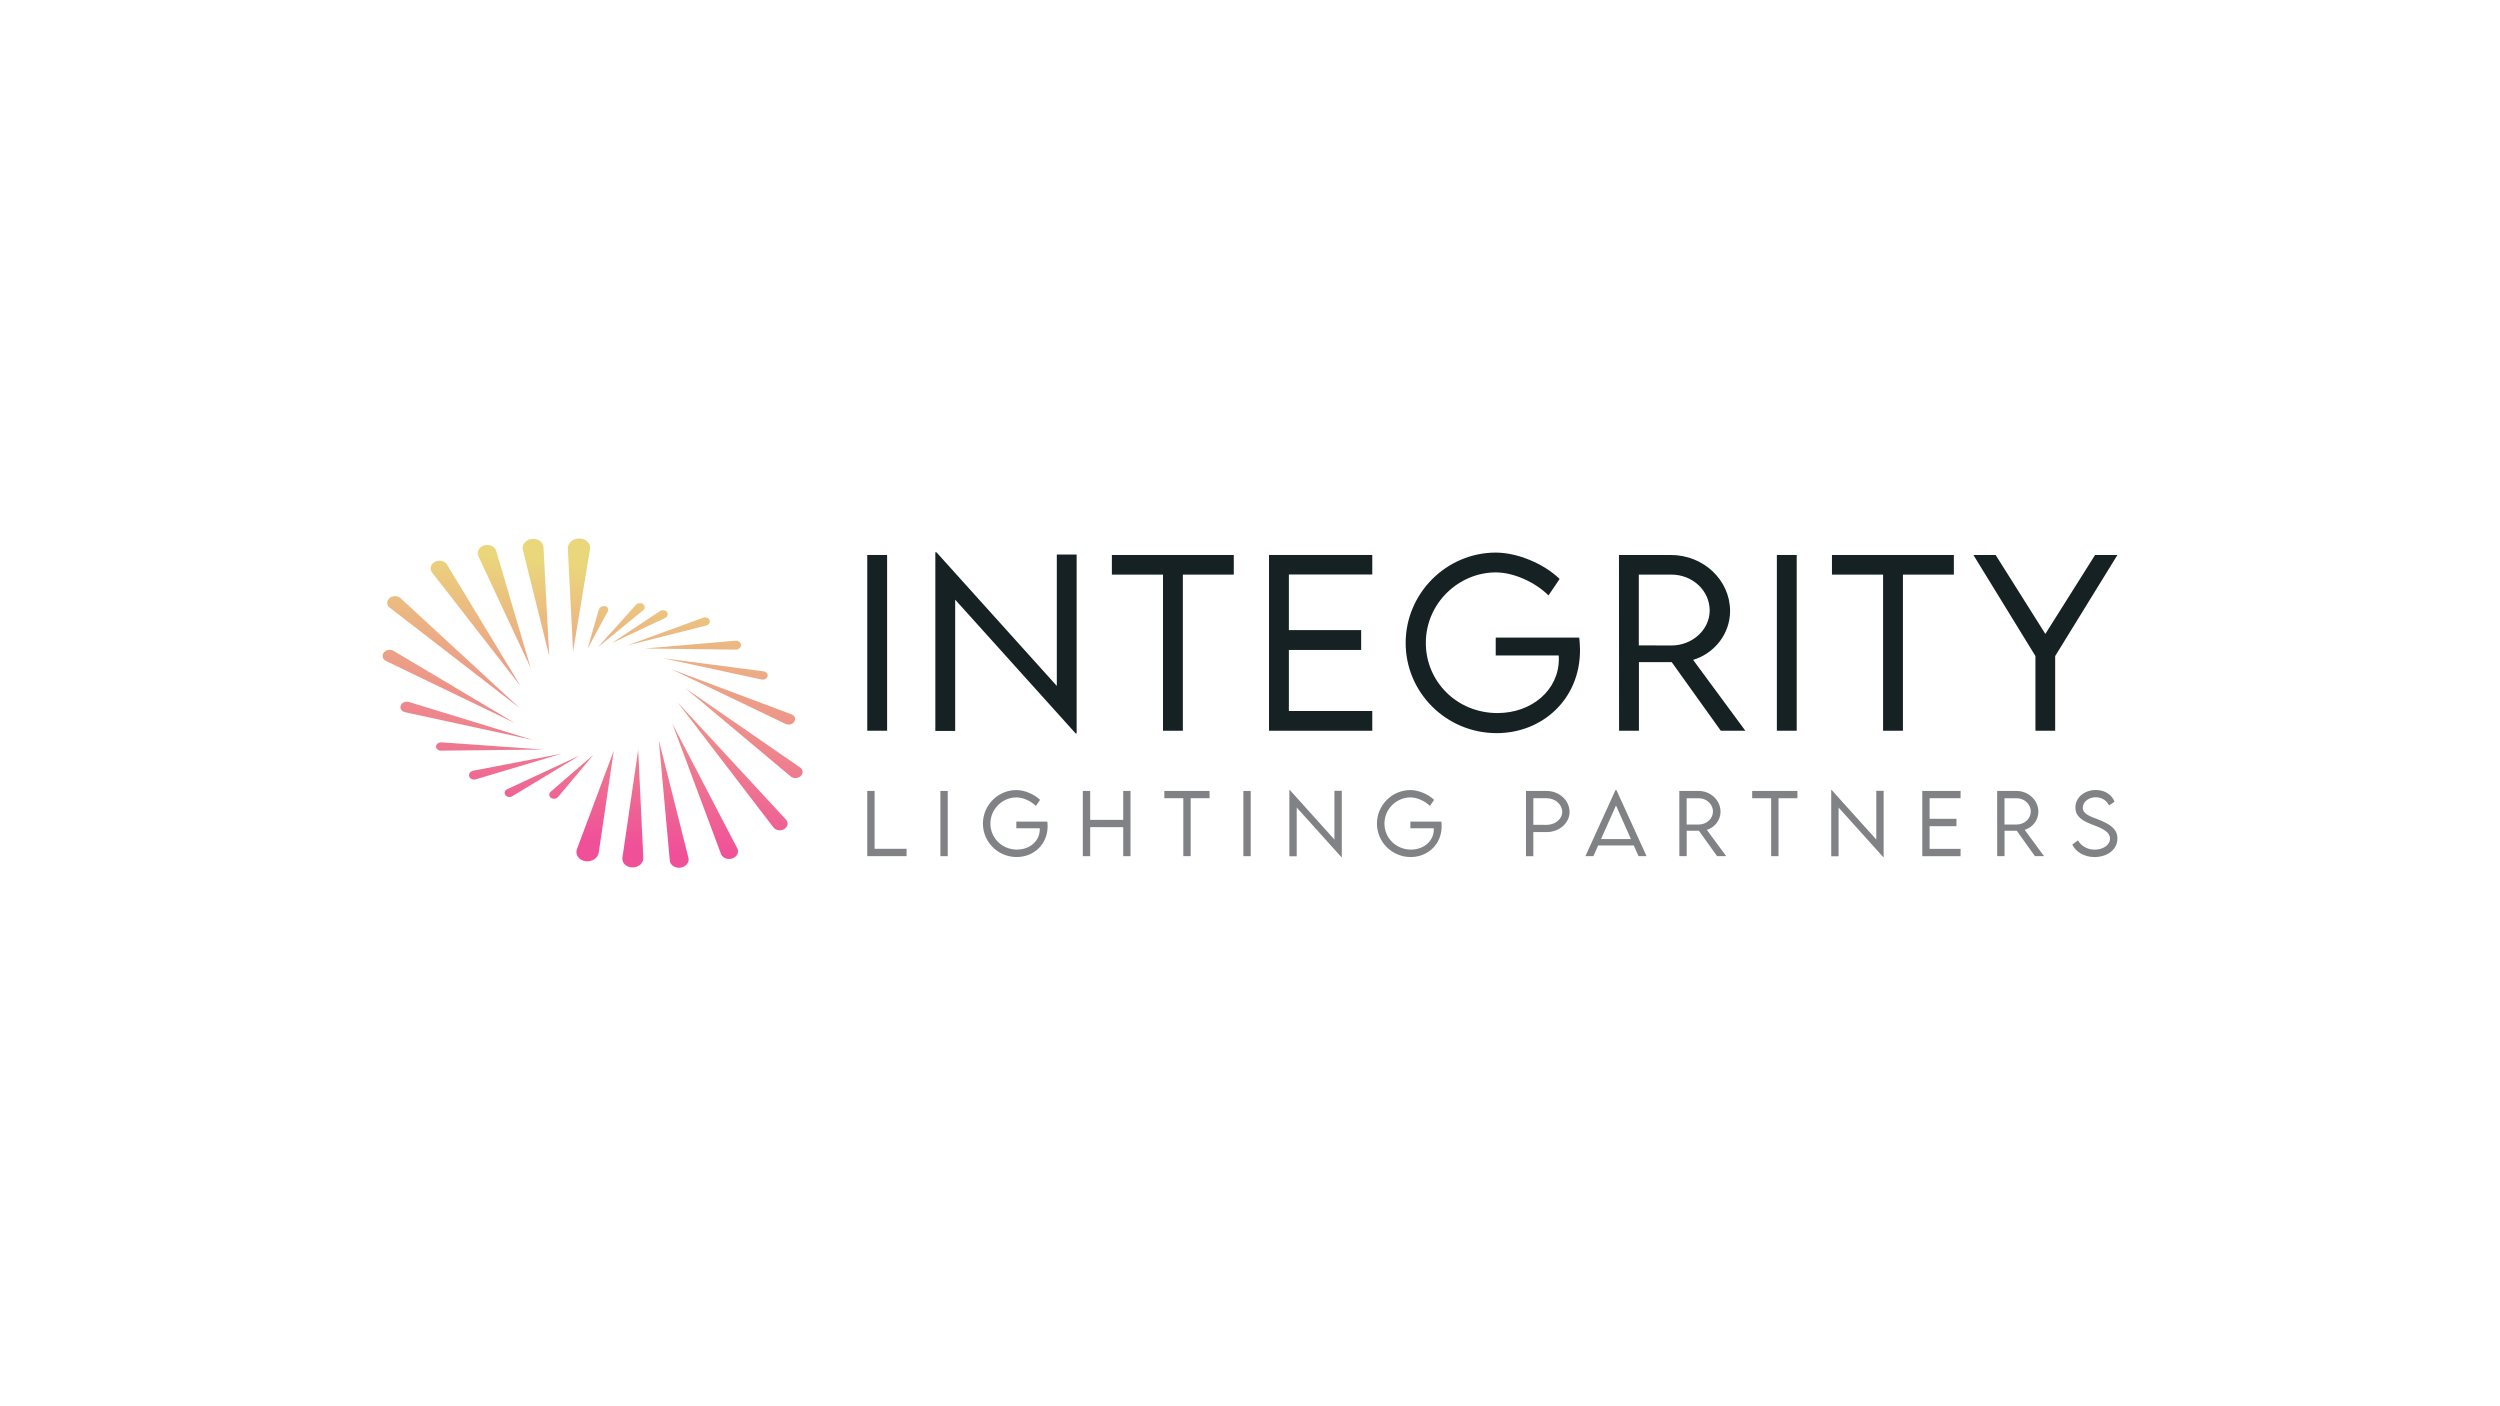 <?xml version="1.0" encoding="utf-8"?>
<!-- Generator: Adobe Illustrator 27.1.1, SVG Export Plug-In . SVG Version: 6.00 Build 0)  -->
<svg version="1.1" id="Layer_1" xmlns="http://www.w3.org/2000/svg" xmlns:xlink="http://www.w3.org/1999/xlink" x="0px" y="0px"
	 viewBox="0 0 1920 1080" style="enable-background:new 0 0 1920 1080;" xml:space="preserve">
<style type="text/css">
	.st0{fill:url(#SVGID_1_);}
	.st1{fill:url(#SVGID_00000044858643187784243390000017392401566840409004_);}
	.st2{fill:url(#SVGID_00000123406614508630389310000006408433883791458459_);}
	.st3{fill:url(#SVGID_00000052801518990180341990000002992326477594685371_);}
	.st4{fill:url(#SVGID_00000080898264845688193590000014177813635935954071_);}
	.st5{fill:url(#SVGID_00000132077199223304281640000007559460239644764347_);}
	.st6{fill:url(#SVGID_00000026868479097690130330000009284845964730740407_);}
	.st7{fill:url(#SVGID_00000090269530463192616840000017921323516561546643_);}
	.st8{fill:url(#SVGID_00000018948222026313045530000000988924048934787718_);}
	.st9{fill:url(#SVGID_00000106125926506406224200000008309591410559965355_);}
	.st10{fill:url(#SVGID_00000124131101008701875920000013525952003722859681_);}
	.st11{fill:url(#SVGID_00000050659309796166672170000014411352776783957655_);}
	.st12{fill:url(#SVGID_00000003826185660595202010000018070759065983043714_);}
	.st13{fill:url(#SVGID_00000139260661004603762450000002741536376187993513_);}
	.st14{fill:url(#SVGID_00000039840279785419778040000001039764356460133252_);}
	.st15{fill:url(#SVGID_00000107573412341888780390000002045039901015491983_);}
	.st16{fill:url(#SVGID_00000108297357351117039590000001627149070989219500_);}
	.st17{fill:url(#SVGID_00000023990753311558182320000002626138453545381553_);}
	.st18{fill:url(#SVGID_00000075879191351594653410000004682046643769818297_);}
	.st19{fill:url(#SVGID_00000152251823501133659340000002100465583382199479_);}
	.st20{fill:url(#SVGID_00000000929128567160769940000001696317436225248392_);}
	.st21{fill:url(#SVGID_00000070085675810246922260000014822463136164514945_);}
	.st22{fill:url(#SVGID_00000177483121431089738430000000894235224134085521_);}
	.st23{fill:url(#SVGID_00000094617263015596483850000012858766146236533927_);}
	.st24{fill:#162124;}
	.st25{fill:#808285;}
	.st26{fill:url(#SVGID_00000060710500351036208230000017135967048753396357_);}
	.st27{fill:url(#SVGID_00000061443358015252933020000014692042801368546719_);}
	.st28{fill:url(#SVGID_00000145028049172246556760000004748817062846578614_);}
	.st29{fill:url(#SVGID_00000179644269358674584830000014517562362246604959_);}
	.st30{fill:url(#SVGID_00000105395381957579932150000009812247424646765195_);}
	.st31{fill:url(#SVGID_00000166655013176907086220000017460249871019422352_);}
	.st32{fill:url(#SVGID_00000157293821224951278150000014768535542187257782_);}
	.st33{fill:url(#SVGID_00000122691184349761110180000001331057467340863647_);}
	.st34{fill:url(#SVGID_00000160167789138720776150000007418505934488591272_);}
	.st35{fill:url(#SVGID_00000060736021047797806490000015282399697308751797_);}
	.st36{fill:url(#SVGID_00000167367749488447055780000009444044500054824064_);}
	.st37{fill:url(#SVGID_00000009580059478829068200000004595105379674293638_);}
	.st38{fill:url(#SVGID_00000163057829226975313540000010262831944029764018_);}
	.st39{fill:url(#SVGID_00000031194765173249819980000008100534926922801071_);}
	.st40{fill:url(#SVGID_00000165950894399432489720000015532653516801580704_);}
	.st41{fill:url(#SVGID_00000019640666717579858950000011285097482021979580_);}
	.st42{fill:url(#SVGID_00000012436076613124550160000012319212522522782377_);}
	.st43{fill:url(#SVGID_00000047742428517644222830000014408025609587909020_);}
	.st44{fill:url(#SVGID_00000064323242713694935660000014431076244021351603_);}
	.st45{fill:url(#SVGID_00000162309749707023255530000014497144614925217159_);}
	.st46{fill:url(#SVGID_00000139277000480041632350000000548381285073761153_);}
	.st47{fill:url(#SVGID_00000032646097839879345550000001509174129872846777_);}
	.st48{fill:url(#SVGID_00000084509782687255494720000006755435766976568989_);}
	.st49{fill:url(#SVGID_00000084496925237576998750000011370748621777669547_);}
	.st50{fill:#FFFFFF;}
	.st51{fill:#D1D3D4;}
</style>
<g>
	<g>
		<g>
			<linearGradient id="SVGID_1_" gradientUnits="userSpaceOnUse" x1="356.94" y1="425.168" x2="334.051" y2="632.864">
				<stop  offset="0" style="stop-color:#EAD67B"/>
				<stop  offset="1" style="stop-color:#F05098"/>
			</linearGradient>
			<path class="st0" d="M399.28,543.92l-100.02-77.3c-2.38-1.84-2.52-5.02-0.32-7.1c2.2-2.08,5.91-2.28,8.29-0.45
				c0.12,0.09,0.25,0.2,0.36,0.3L399.28,543.92z"/>
			
				<linearGradient id="SVGID_00000152223357103395751390000011493691280689785246_" gradientUnits="userSpaceOnUse" x1="371.373" y1="426.759" x2="348.484" y2="634.455">
				<stop  offset="0" style="stop-color:#EAD67B"/>
				<stop  offset="1" style="stop-color:#F05098"/>
			</linearGradient>
			<path style="fill:url(#SVGID_00000152223357103395751390000011493691280689785246_);" d="M399.94,527.16l-68.15-87.55
				c-2.02-2.6-1.17-6.16,1.91-7.96c3.08-1.8,7.22-1.15,9.24,1.45c0.13,0.17,0.25,0.35,0.36,0.52L399.94,527.16z"/>
			
				<linearGradient id="SVGID_00000173163316064914038790000010238895714689306275_" gradientUnits="userSpaceOnUse" x1="391.634" y1="428.992" x2="368.745" y2="636.688">
				<stop  offset="0" style="stop-color:#EAD67B"/>
				<stop  offset="1" style="stop-color:#F05098"/>
			</linearGradient>
			<path style="fill:url(#SVGID_00000173163316064914038790000010238895714689306275_);" d="M407.62,513.19l-40.26-86.04
				c-1.47-3.14,0.34-6.77,4.04-8.11c3.7-1.34,7.89,0.13,9.36,3.27c0.11,0.24,0.22,0.52,0.29,0.77L407.62,513.19z"/>
			
				<linearGradient id="SVGID_00000052818775233012515760000001730185351230197894_" gradientUnits="userSpaceOnUse" x1="414.945" y1="431.561" x2="392.055" y2="639.256">
				<stop  offset="0" style="stop-color:#EAD67B"/>
				<stop  offset="1" style="stop-color:#F05098"/>
			</linearGradient>
			<path style="fill:url(#SVGID_00000052818775233012515760000001730185351230197894_);" d="M421.79,503.67l-20.25-81.39
				c-0.92-3.7,1.85-7.4,6.18-8.28c4.33-0.88,8.59,1.41,9.51,5.1c0.09,0.36,0.15,0.76,0.17,1.11L421.79,503.67z"/>
			
				<linearGradient id="SVGID_00000144328456705315412620000014046908316619194769_" gradientUnits="userSpaceOnUse" x1="443.127" y1="434.666" x2="420.238" y2="642.362">
				<stop  offset="0" style="stop-color:#EAD67B"/>
				<stop  offset="1" style="stop-color:#F05098"/>
			</linearGradient>
			<path style="fill:url(#SVGID_00000144328456705315412620000014046908316619194769_);" d="M440.13,500.29l-4.04-78.91
				c-0.21-4.05,3.46-7.55,8.18-7.83c4.73-0.28,8.72,2.78,8.93,6.83c0.02,0.45-0.01,0.93-0.08,1.36L440.13,500.29z"/>
			
				<linearGradient id="SVGID_00000068647686323466296890000017190199230634119835_" gradientUnits="userSpaceOnUse" x1="456.287" y1="436.117" x2="433.398" y2="643.813">
				<stop  offset="0" style="stop-color:#EAD67B"/>
				<stop  offset="1" style="stop-color:#F05098"/>
			</linearGradient>
			<path style="fill:url(#SVGID_00000068647686323466296890000017190199230634119835_);" d="M455.75,579.65l-27.17,32.43
				c-1.22,1.45-3.55,1.8-5.22,0.78c-1.66-1.02-2.02-3.03-0.8-4.48c0.12-0.14,0.26-0.28,0.4-0.4L455.75,579.65z"/>
			
				<linearGradient id="SVGID_00000090988797433266435760000012533602097314262667_" gradientUnits="userSpaceOnUse" x1="434.118" y1="433.674" x2="411.23" y2="641.37">
				<stop  offset="0" style="stop-color:#EAD67B"/>
				<stop  offset="1" style="stop-color:#F05098"/>
			</linearGradient>
			<path style="fill:url(#SVGID_00000090988797433266435760000012533602097314262667_);" d="M445.22,580.2l-51.81,31.3
				c-1.7,1.03-4.03,0.7-5.19-0.75c-1.16-1.44-0.72-3.45,0.99-4.48c0.12-0.07,0.26-0.14,0.38-0.2L445.22,580.2z"/>
			
				<linearGradient id="SVGID_00000147918726543540035570000015269607678941050042_" gradientUnits="userSpaceOnUse" x1="412.974" y1="431.344" x2="390.085" y2="639.039">
				<stop  offset="0" style="stop-color:#EAD67B"/>
				<stop  offset="1" style="stop-color:#F05098"/>
			</linearGradient>
			<path style="fill:url(#SVGID_00000147918726543540035570000015269607678941050042_);" d="M431.43,578.8l-65.98,19.71
				c-2.1,0.63-4.36-0.32-5.04-2.11c-0.68-1.79,0.46-3.75,2.56-4.38c0.15-0.04,0.3-0.08,0.44-0.11L431.43,578.8z"/>
			
				<linearGradient id="SVGID_00000109720900046310455350000000142094718543082139_" gradientUnits="userSpaceOnUse" x1="391.959" y1="429.028" x2="369.071" y2="636.723">
				<stop  offset="0" style="stop-color:#EAD67B"/>
				<stop  offset="1" style="stop-color:#F05098"/>
			</linearGradient>
			<path style="fill:url(#SVGID_00000109720900046310455350000000142094718543082139_);" d="M416.97,575.62l-78.38,0.89
				c-2.06,0.02-3.72-1.39-3.69-3.16s1.71-3.22,3.78-3.25c0.12,0,0.24,0,0.35,0.01L416.97,575.62z"/>
			
				<linearGradient id="SVGID_00000125574807829193934330000001071435749972376974_" gradientUnits="userSpaceOnUse" x1="372.412" y1="426.873" x2="349.523" y2="634.569">
				<stop  offset="0" style="stop-color:#EAD67B"/>
				<stop  offset="1" style="stop-color:#F05098"/>
			</linearGradient>
			<path style="fill:url(#SVGID_00000125574807829193934330000001071435749972376974_);" d="M408.93,568.22l-97.88-21.25
				c-2.56-0.55-4.05-2.79-3.34-5c0.71-2.21,3.36-3.54,5.91-2.99c0.14,0.03,0.29,0.07,0.43,0.11L408.93,568.22z"/>
			
				<linearGradient id="SVGID_00000029008496528610916280000013942310108701966251_" gradientUnits="userSpaceOnUse" x1="356.151" y1="425.081" x2="333.262" y2="632.777">
				<stop  offset="0" style="stop-color:#EAD67B"/>
				<stop  offset="1" style="stop-color:#F05098"/>
			</linearGradient>
			<path style="fill:url(#SVGID_00000029008496528610916280000013942310108701966251_);" d="M395.49,555.37l-99.03-47.73
				c-2.54-1.22-3.39-4.01-1.9-6.22c1.49-2.21,4.76-3.01,7.3-1.78c0.14,0.07,0.28,0.15,0.42,0.22L395.49,555.37z"/>
		</g>
		<g>
			
				<linearGradient id="SVGID_00000070812231626945866250000002858182868145051300_" gradientUnits="userSpaceOnUse" x1="577.61" y1="449.487" x2="554.721" y2="657.183">
				<stop  offset="0" style="stop-color:#EAD67B"/>
				<stop  offset="1" style="stop-color:#F05098"/>
			</linearGradient>
			<path style="fill:url(#SVGID_00000070812231626945866250000002858182868145051300_);" d="M520.26,539.23l83.39,90.25
				c1.98,2.15,1.5,5.3-1.08,7.05c-2.58,1.75-6.28,1.42-8.27-0.72c-0.1-0.11-0.2-0.23-0.29-0.35L520.26,539.23z"/>
			
				<linearGradient id="SVGID_00000058566882152670178430000018381000581894227358_" gradientUnits="userSpaceOnUse" x1="558.911" y1="447.426" x2="536.022" y2="655.122">
				<stop  offset="0" style="stop-color:#EAD67B"/>
				<stop  offset="1" style="stop-color:#F05098"/>
			</linearGradient>
			<path style="fill:url(#SVGID_00000058566882152670178430000018381000581894227358_);" d="M516.3,555.66l49.95,95.89
				c1.48,2.85-0.07,6.24-3.46,7.58c-3.39,1.34-7.34,0.12-8.83-2.73c-0.1-0.18-0.18-0.38-0.25-0.57L516.3,555.66z"/>
			
				<linearGradient id="SVGID_00000059282479152273528640000000125398638751345835_" gradientUnits="userSpaceOnUse" x1="536.105" y1="444.913" x2="513.216" y2="652.609">
				<stop  offset="0" style="stop-color:#EAD67B"/>
				<stop  offset="1" style="stop-color:#F05098"/>
			</linearGradient>
			<path style="fill:url(#SVGID_00000059282479152273528640000000125398638751345835_);" d="M505.97,568.36l22.75,90.49
				c0.83,3.3-1.67,6.63-5.58,7.43c-3.91,0.8-7.76-1.23-8.59-4.54c-0.06-0.26-0.11-0.55-0.14-0.8L505.97,568.36z"/>
			
				<linearGradient id="SVGID_00000118364679830148460860000000330823319116536740_" gradientUnits="userSpaceOnUse" x1="509.953" y1="442.031" x2="487.064" y2="649.727">
				<stop  offset="0" style="stop-color:#EAD67B"/>
				<stop  offset="1" style="stop-color:#F05098"/>
			</linearGradient>
			<path style="fill:url(#SVGID_00000118364679830148460860000000330823319116536740_);" d="M490.13,575.77l3.93,83.1
				c0.18,3.77-3.28,7.04-7.73,7.3c-4.45,0.26-8.2-2.59-8.37-6.37c-0.02-0.37,0.01-0.77,0.06-1.12L490.13,575.77z"/>
			
				<linearGradient id="SVGID_00000041998441236940055770000006835343518053275266_" gradientUnits="userSpaceOnUse" x1="476.527" y1="438.347" x2="453.638" y2="646.043">
				<stop  offset="0" style="stop-color:#EAD67B"/>
				<stop  offset="1" style="stop-color:#F05098"/>
			</linearGradient>
			<path style="fill:url(#SVGID_00000041998441236940055770000006835343518053275266_);" d="M471.38,576.52l-11.57,78.38
				c-0.59,4.02-4.9,6.96-9.61,6.57c-4.71-0.39-8.06-3.97-7.46-7.99c0.07-0.44,0.19-0.91,0.34-1.33L471.38,576.52z"/>
			
				<linearGradient id="SVGID_00000117678822395503591690000016044344628941938601_" gradientUnits="userSpaceOnUse" x1="464.253" y1="436.995" x2="441.365" y2="644.691">
				<stop  offset="0" style="stop-color:#EAD67B"/>
				<stop  offset="1" style="stop-color:#F05098"/>
			</linearGradient>
			<path style="fill:url(#SVGID_00000117678822395503591690000016044344628941938601_);" d="M451.22,498.29l8.61-29.95
				c0.51-1.77,2.52-3.05,4.49-2.86c1.97,0.19,3.15,1.78,2.64,3.55c-0.07,0.23-0.16,0.46-0.28,0.67L451.22,498.29z"/>
			
				<linearGradient id="SVGID_00000051376869939355881040000004936589904168171926_" gradientUnits="userSpaceOnUse" x1="481.822" y1="438.931" x2="458.933" y2="646.627">
				<stop  offset="0" style="stop-color:#EAD67B"/>
				<stop  offset="1" style="stop-color:#F05098"/>
			</linearGradient>
			<path style="fill:url(#SVGID_00000051376869939355881040000004936589904168171926_);" d="M459.06,497.2l29.34-32.7
				c1.28-1.42,3.64-1.73,5.28-0.68c1.64,1.04,1.93,3.04,0.66,4.47c-0.12,0.13-0.26,0.27-0.4,0.38L459.06,497.2z"/>
			
				<linearGradient id="SVGID_00000183931695361273928050000003451968834639381682_" gradientUnits="userSpaceOnUse" x1="495.996" y1="440.493" x2="473.107" y2="648.189">
				<stop  offset="0" style="stop-color:#EAD67B"/>
				<stop  offset="1" style="stop-color:#F05098"/>
			</linearGradient>
			<path style="fill:url(#SVGID_00000183931695361273928050000003451968834639381682_);" d="M469.83,493.89l36.97-24.58
				c1.66-1.1,4.02-0.88,5.27,0.5c1.25,1.38,0.92,3.39-0.74,4.49c-0.16,0.11-0.34,0.21-0.51,0.29L469.83,493.89z"/>
			
				<linearGradient id="SVGID_00000096026522896676070700000005582910113242744710_" gradientUnits="userSpaceOnUse" x1="518.179" y1="442.938" x2="495.29" y2="650.633">
				<stop  offset="0" style="stop-color:#EAD67B"/>
				<stop  offset="1" style="stop-color:#F05098"/>
			</linearGradient>
			<path style="fill:url(#SVGID_00000096026522896676070700000005582910113242744710_);" d="M481.55,495.75l58.48-21.33
				c1.92-0.7,4.11,0.04,4.88,1.66c0.77,1.62-0.16,3.5-2.09,4.2c-0.13,0.05-0.29,0.1-0.42,0.13L481.55,495.75z"/>
			
				<linearGradient id="SVGID_00000164509746881438066550000010076573661569755562_" gradientUnits="userSpaceOnUse" x1="537.861" y1="445.107" x2="514.972" y2="652.802">
				<stop  offset="0" style="stop-color:#EAD67B"/>
				<stop  offset="1" style="stop-color:#F05098"/>
			</linearGradient>
			<path style="fill:url(#SVGID_00000164509746881438066550000010076573661569755562_);" d="M495.19,498.05l69.63-5.98
				c2.22-0.19,4.14,1.18,4.3,3.06c0.16,1.88-1.5,3.56-3.72,3.75c-0.15,0.01-0.31,0.02-0.46,0.02L495.19,498.05z"/>
			
				<linearGradient id="SVGID_00000101075554017391559900000008217599332690217150_" gradientUnits="userSpaceOnUse" x1="556.49" y1="447.16" x2="533.601" y2="654.855">
				<stop  offset="0" style="stop-color:#EAD67B"/>
				<stop  offset="1" style="stop-color:#F05098"/>
			</linearGradient>
			<path style="fill:url(#SVGID_00000101075554017391559900000008217599332690217150_);" d="M509.06,505.49l77.46,10.12
				c2.04,0.27,3.39,1.89,3.02,3.63c-0.37,1.74-2.32,2.94-4.36,2.67c-0.12-0.02-0.24-0.04-0.35-0.06L509.06,505.49z"/>
			
				<linearGradient id="SVGID_00000176007528282506973320000005281394983349398183_" gradientUnits="userSpaceOnUse" x1="572.365" y1="448.909" x2="549.476" y2="656.605">
				<stop  offset="0" style="stop-color:#EAD67B"/>
				<stop  offset="1" style="stop-color:#F05098"/>
			</linearGradient>
			<path style="fill:url(#SVGID_00000176007528282506973320000005281394983349398183_);" d="M515.53,513.92l92.33,34.69
				c2.41,0.91,3.45,3.32,2.31,5.4c-1.13,2.08-4.01,3.02-6.42,2.12c-0.14-0.05-0.28-0.11-0.4-0.17L515.53,513.92z"/>
			
				<linearGradient id="SVGID_00000035521744316497875610000003636561711825786795_" gradientUnits="userSpaceOnUse" x1="583.527" y1="450.139" x2="560.638" y2="657.835">
				<stop  offset="0" style="stop-color:#EAD67B"/>
				<stop  offset="1" style="stop-color:#F05098"/>
			</linearGradient>
			<path style="fill:url(#SVGID_00000035521744316497875610000003636561711825786795_);" d="M526.25,528.48l88.25,60.96
				c2.27,1.56,2.56,4.43,0.65,6.4c-1.91,1.97-5.29,2.3-7.55,0.73c-0.13-0.09-0.25-0.18-0.37-0.28L526.25,528.48z"/>
		</g>
	</g>
	<g>
		<path class="st24" d="M666.06,426.22h15.24v134.98h-15.24V426.22z"/>
		<path class="st24" d="M826.86,425.89V563.3h-0.75l-92.53-102.75v100.82h-15.24V424.13h0.84l92.45,102.66v-100.9H826.86z"/>
		<path class="st24" d="M947.54,441.3h-39.11v119.91h-15.24V441.3h-39.27v-15.07h93.62V441.3z"/>
		<path class="st24" d="M989.85,441.21v42.71h55.52v15.24h-55.52v46.89h64.06v15.16h-79.3V426.22h79.3v14.99H989.85z"/>
		<path class="st24" d="M1213.45,499.33c0,37.85-29.14,63.72-63.98,63.72c-38.77,0-69.92-31.15-69.92-69.25
			c0-38.1,31.24-69.42,69.34-69.42c16.58,0.08,36.76,8.46,48.9,20.26l-8.54,12.64c-10.47-10.38-26.88-17.67-40.45-17.67
			c-28.47,0-53.76,23.61-53.76,54.18c0,29.64,23.87,53.84,55.02,53.84c26.38,0,47.14-17.67,47.14-41.53c0-1,0-1.93-0.08-2.68h-48.4
			V489.7h64.14C1213.11,491.87,1213.45,495.47,1213.45,499.33z"/>
		<path class="st24" d="M1321.57,561.21l-37.68-52.67h-25.2v52.67h-15.24l-0.08-134.98h39.86c25.04,0,45.47,19.26,45.47,43.04
			c0,17.5-11.98,32.57-28.39,37.51l40.11,54.43H1321.57z M1283.72,495.73c16.08,0,29.31-12.23,29.31-26.8
			c0-15.57-13.4-27.63-29.31-27.63h-25.12v54.35L1283.72,495.73z"/>
		<path class="st24" d="M1364.63,426.22h15.24v134.98h-15.24V426.22z"/>
		<path class="st24" d="M1500.56,441.3h-39.11v119.91h-15.24V441.3h-39.27v-15.07h93.62V441.3z"/>
		<path class="st24" d="M1563.22,503.85l-47.65-77.62h17.08l38.18,60.62l38.18-60.62h17.17l-47.81,77.62v57.36h-15.16V503.85z"/>
	</g>
	<g>
		<path class="st25" d="M696.25,651.91v5.62h-30.2v-50.09h5.65v44.46H696.25z"/>
		<path class="st25" d="M722.22,607.45h5.65v50.09h-5.65V607.45z"/>
		<path class="st25" d="M804.57,634.57c0,14.04-10.81,23.64-23.74,23.64c-14.39,0-25.95-11.56-25.95-25.69
			c0-14.14,11.59-25.76,25.73-25.76c6.15,0.03,13.64,3.14,18.15,7.52l-3.17,4.69c-3.88-3.85-9.97-6.56-15.01-6.56
			c-10.56,0-19.95,8.76-19.95,20.1c0,11,8.86,19.98,20.41,19.98c9.79,0,17.49-6.56,17.49-15.41c0-0.37,0-0.72-0.03-0.99h-17.96V631
			h23.8C804.44,631.81,804.57,633.14,804.57,634.57z"/>
		<path class="st25" d="M868.25,607.45v50.09h-5.62v-22.28h-25.38v22.28h-5.65v-50.09h5.65v22.22h25.38v-22.22H868.25z"/>
		<path class="st25" d="M928.95,613.04h-14.51v44.49h-5.66v-44.49h-14.57v-5.59h34.74V613.04z"/>
		<path class="st25" d="M954.91,607.45h5.65v50.09h-5.65V607.45z"/>
		<path class="st25" d="M1030.49,607.32v50.99h-0.28l-34.33-38.12v37.41h-5.65v-50.92h0.31l34.3,38.09v-37.44H1030.49z"/>
		<path class="st25" d="M1107.19,634.57c0,14.04-10.81,23.64-23.74,23.64c-14.39,0-25.95-11.56-25.95-25.69
			c0-14.14,11.59-25.76,25.73-25.76c6.15,0.03,13.64,3.14,18.15,7.52l-3.17,4.69c-3.88-3.85-9.97-6.56-15.01-6.56
			c-10.56,0-19.95,8.76-19.95,20.1c0,11,8.86,19.98,20.41,19.98c9.79,0,17.49-6.56,17.49-15.41c0-0.37,0-0.72-0.03-0.99h-17.96V631
			h23.8C1107.06,631.81,1107.19,633.14,1107.19,634.57z"/>
		<path class="st25" d="M1171.94,607.45h15.88c9.69,0,17.62,7.27,17.62,16.16c0,8.51-7.92,15.44-17.62,15.44h-10.22v18.49h-5.65
			V607.45z M1199.78,623.54c0-5.78-5.38-10.5-11.96-10.5h-10.22v20.41l10.22,0.03C1194.4,633.52,1199.78,629.04,1199.78,623.54z"/>
		<path class="st25" d="M1254.73,649.3h-27.34l-3.67,8.23h-6.12l23.15-50.86h0.62l23.18,50.86h-6.15L1254.73,649.3z M1252.55,644.39
			l-11.46-25.76l-11.5,25.76H1252.55z"/>
		<path class="st25" d="M1318.72,657.53l-13.98-19.54h-9.35v19.54h-5.65l-0.03-50.09h14.79c9.29,0,16.87,7.15,16.87,15.97
			c0,6.49-4.44,12.09-10.53,13.92l14.88,20.2H1318.72z M1304.68,633.24c5.97,0,10.87-4.54,10.87-9.94c0-5.78-4.97-10.25-10.87-10.25
			h-9.32v20.17L1304.68,633.24z"/>
		<path class="st25" d="M1380.41,613.04h-14.51v44.49h-5.65v-44.49h-14.57v-5.59h34.74V613.04z"/>
		<path class="st25" d="M1446.64,607.32v50.99h-0.28l-34.33-38.12v37.41h-5.65v-50.92h0.31l34.3,38.09v-37.44H1446.64z"/>
		<path class="st25" d="M1481.95,613.01v15.85h20.6v5.66h-20.6v17.4h23.77v5.62h-29.42v-50.09h29.42v5.56H1481.95z"/>
		<path class="st25" d="M1562.82,657.53l-13.98-19.54h-9.35v19.54h-5.65l-0.03-50.09h14.79c9.29,0,16.87,7.15,16.87,15.97
			c0,6.49-4.44,12.09-10.53,13.92l14.88,20.2H1562.82z M1548.77,633.24c5.97,0,10.87-4.54,10.87-9.94c0-5.78-4.97-10.25-10.87-10.25
			h-9.32v20.17L1548.77,633.24z"/>
		<path class="st25" d="M1591.54,648.59l4.35-3.2c2.27,4.29,7.39,7.15,12.71,7.15c6.56,0,11.9-3.54,11.9-8.48
			c0-5.62-7.18-8.33-13.58-10.75c-6.15-2.39-13.02-5.41-13.02-13.14c0-7.71,6.93-13.45,15.72-13.45c7.43,0,12.49,4.07,14.35,9.01
			l-4.26,2.86c-1.62-3.76-5.65-6.31-10.16-6.31c-5.37,0-9.97,3.54-9.97,8.02c0,4.85,5.5,6.62,11.96,9.1
			c7.52,3.05,14.64,6.52,14.64,14.57c0,8.64-7.98,14.26-17.62,14.26C1600.34,658.22,1593.94,653.93,1591.54,648.59z"/>
	</g>
</g>
</svg>
